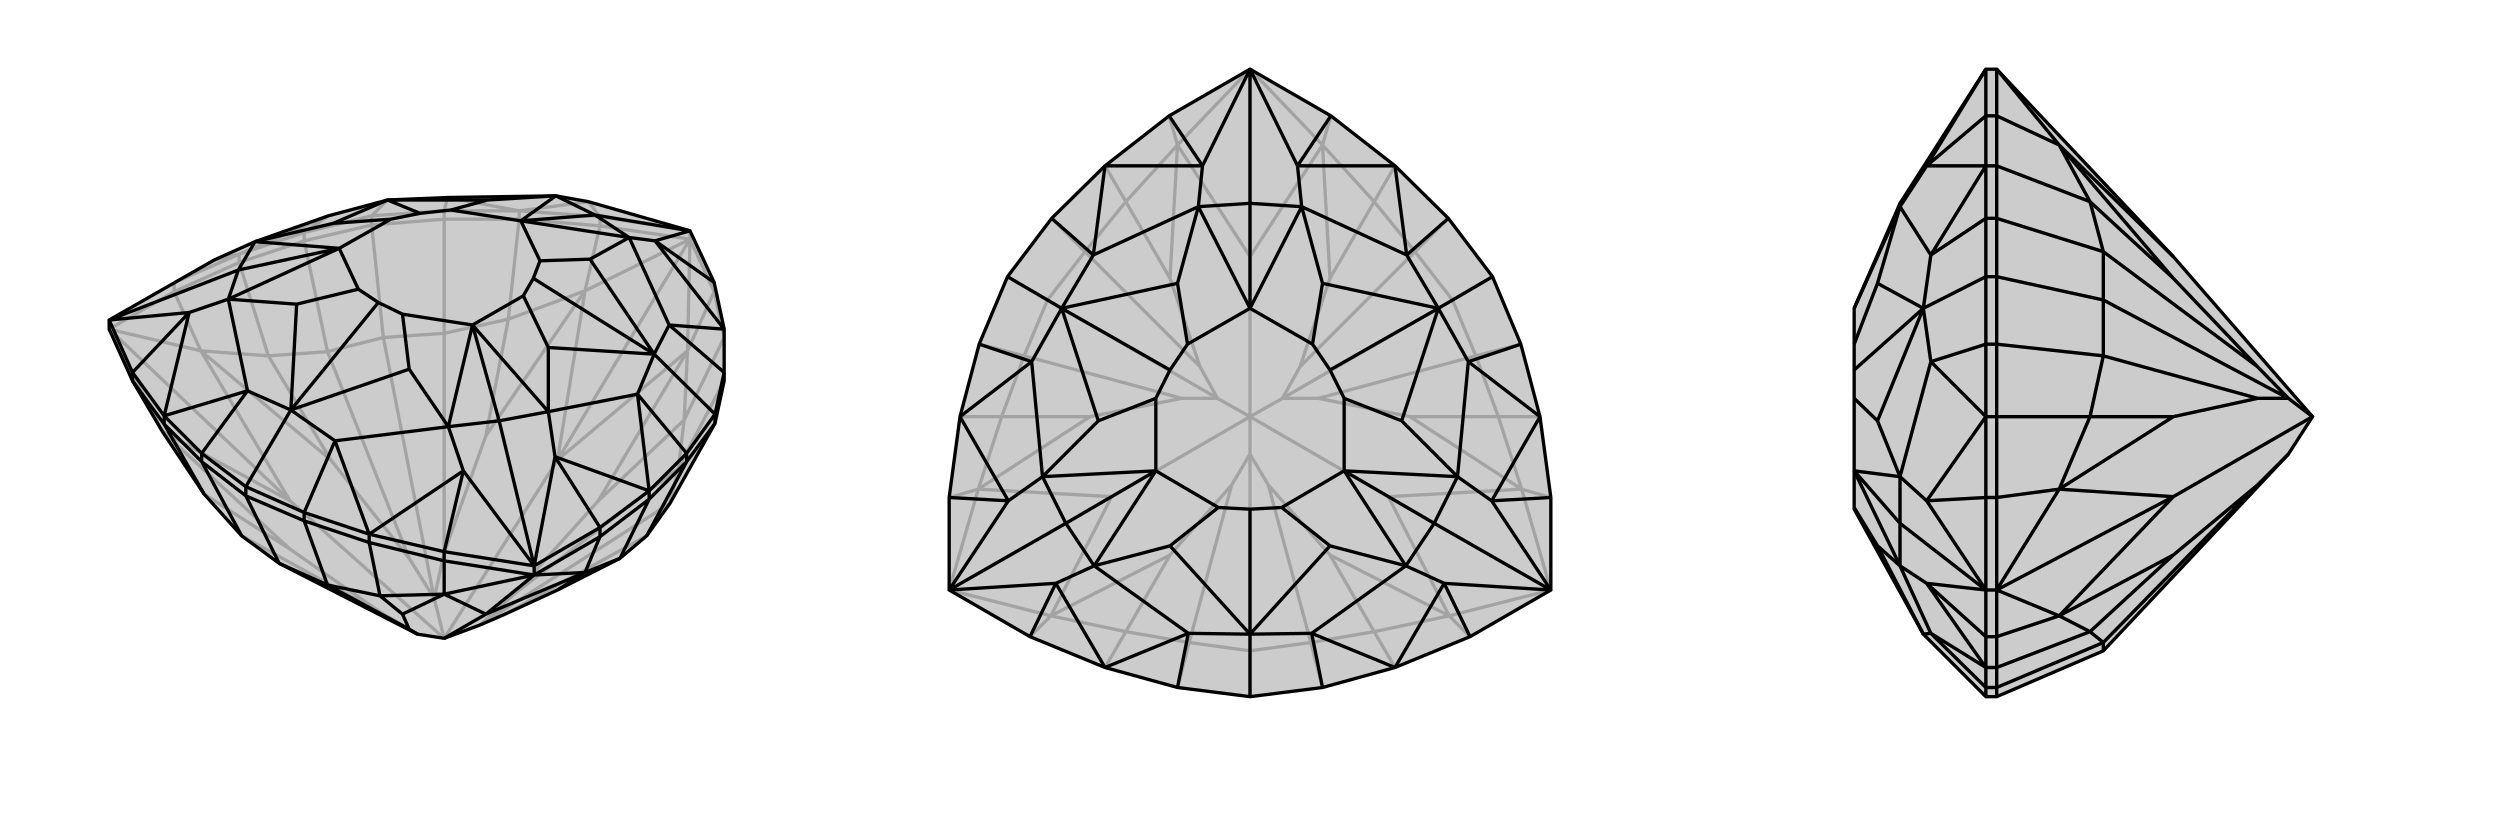 <svg xmlns="http://www.w3.org/2000/svg" viewBox="0 0 3000 1000">
    <g stroke="currentColor" stroke-width="4" fill="none" transform="translate(33 42)">
        <path fill="currentColor" stroke="none" fill-opacity=".2" d="M126,415L162,476L212,551L257,601L302,634L468,719L500,724L543,708L573,695L636,666L711,628L743,601L771,562L825,466L836,415L836,405L836,353L824,297L795,235L673,200L634,193L504,195L432,198L361,217L273,248L224,270L98,342L98,353z" />
<path stroke-opacity=".2" d="M257,601L427,695M212,551L315,617M98,353L315,559M289,385L364,510M360,380L458,628M427,363L488,676M500,358L500,621M577,341L550,481M795,245L636,510M788,462L685,559M781,520L585,670M771,562L543,708M743,601L573,695M413,228L413,217M332,247L332,237M500,221L500,211M254,273L254,263M590,221L590,211M176,308L176,297M687,229L687,218M824,308L824,297M795,245L795,235M795,245L669,307M795,245L687,229M98,353L162,476M98,353L208,379M98,353L176,308M795,245L792,379M795,245L824,308M577,341L669,307M590,221L687,229M669,307L687,229M208,379L289,385M176,308L254,273M176,308L208,379M792,379L788,462M836,363L824,308M792,379L824,308M577,341L500,358M590,221L500,221M577,341L590,221M289,385L360,380M254,273L332,247M289,385L254,273M788,462L781,520M788,462L836,363M427,363L500,358M500,221L413,228M500,358L500,221M360,380L427,363M413,228L332,247M360,380L332,247M427,363L413,228M781,520L771,562M781,520L836,415M500,621L488,676M500,621L550,481M669,307L550,481M669,307L636,510M427,695L468,719M427,695L315,617M162,476L315,617M162,476L315,559M208,379L315,559M208,379L364,510M364,510L458,628M458,628L488,676M488,676L500,724M315,559L500,724M792,379L636,510M792,379L685,559M685,559L585,670M543,708L585,670M500,724L636,510M413,217L332,237M413,217L500,211M413,217L432,198M332,237L254,263M332,237L361,217M500,211L590,211M500,211L504,195M176,297L254,263M590,211L687,218M687,218L795,235M687,218L673,200M254,263L361,217M254,263L224,270M590,211L504,195M590,211L673,200" />
<path d="M126,415L162,476L212,551L257,601L302,634L468,719L500,724L543,708L573,695L636,666L711,628L743,601L771,562L825,466L836,415L836,405L836,353L824,297L795,235L673,200L634,193L504,195L432,198L361,217L273,248L224,270L98,342L98,353z" />
<path d="M608,648L550,695M423,673L450,695M360,660L458,713M825,466L825,455M262,553L262,542M332,583L332,573M791,512L791,502M209,512L209,502M410,609L410,599M746,557L746,547M164,467L164,457M500,631L500,620M687,602L687,591M608,648L608,637M126,415L126,405M608,648L669,645M608,648L687,602M608,648L500,671M608,648L500,631M711,628L669,645M687,602L746,557M687,602L669,645M164,467L126,415M500,671L423,673M410,609L500,631M500,671L500,631M746,557L791,512M711,628L746,557M164,467L209,512M212,551L164,467M423,673L360,660M410,609L332,583M423,673L410,609M825,466L791,512M743,601L791,512M262,553L209,512M257,601L209,512M360,660L302,634M262,553L332,583M360,660L332,583M262,553L302,634M669,645L636,666M669,645L550,695M500,671L550,695M500,671L450,695M450,695L458,713M468,719L458,713M550,695L500,724M825,455L836,405M262,542L332,573M262,542L209,502M262,542L316,450M825,455L791,502M825,455L752,383M836,405L770,348M332,573L410,599M332,573L369,487M209,502L164,457M209,502L264,427M791,502L746,547M791,502L732,431M410,599L500,620M164,457L126,405M687,591L746,547M824,297L753,247M500,620L608,637M500,620L523,523M126,405L98,342M126,405L194,333M687,591L608,637M687,591L633,506M410,599L369,487M410,599L523,523M836,353L770,348M836,353L753,247M164,457L264,427M164,457L194,333M746,547L732,431M746,547L633,506M795,235L753,247M753,247L722,243M608,637L523,523M523,523L505,470M98,342L194,333M194,333L241,317M98,342L253,282M608,637L633,506M633,506L625,452M608,637L566,463M795,235L681,216M369,487L316,450M369,487L505,470M732,431L752,383M732,431L625,452M752,383L770,348M770,348L722,243M264,427L316,450M264,427L241,317M316,450L458,401M752,383L625,375M752,383L675,269M752,383L607,292M432,198L552,198M432,198L367,226M432,198L471,214M316,450L323,323M316,450L421,321M566,463L505,470M566,463L625,452M566,463L534,348M681,216L722,243M681,216L634,193M681,216L592,223M253,282L273,248M253,282L241,317M253,282L374,256M625,452L625,375M625,375L595,313M625,452L534,348M722,243L675,269M675,269L615,271M722,243L592,223M634,193L552,198M552,198L508,210M634,193L592,223M273,248L367,226M367,226L436,221M273,248L374,256M241,317L323,323M323,323L397,305M241,317L374,256M505,470L458,401M458,401L450,335M505,470L534,348M421,321L450,335M607,292L595,313M607,292L615,271M471,214L508,210M471,214L436,221M421,321L397,305M595,313L534,348M615,271L592,223M508,210L592,223M436,221L374,256M397,305L374,256M450,335L534,348" />
    </g>
    <g stroke="currentColor" stroke-width="4" fill="none" transform="translate(1000 0)">
        <path fill="currentColor" stroke="none" fill-opacity=".2" d="M738,262L674,199L597,139L500,83L403,139L326,199L262,262L209,332L175,413L152,500L139,597L139,708L236,764L326,801L413,825L500,836L587,825L674,801L764,764L861,708L861,597L848,500L825,413L791,332z" />
<path stroke-opacity=".2" d="M427,771L478,582M351,758L404,666M139,708L334,596M202,500L308,500M229,427L418,478M257,360L461,478M302,302L440,440M351,242L404,334M500,83L500,308M649,242L596,334M698,302L560,440M743,360L539,478M771,427L582,478M798,500L692,500M861,708L666,596M649,758L596,666M500,781L500,545M573,771L522,582M500,83L413,174M861,708L826,587M139,708L261,739M861,708L739,739M139,708L174,587M500,83L587,174M351,242L413,174M413,174L403,139M798,500L826,587M861,597L826,587M351,758L261,739M261,739L236,764M739,739L649,758M739,739L764,764M174,587L202,500M139,597L174,587M587,174L649,242M587,174L597,139M351,242L302,302M351,242L326,199M798,500L771,427M798,500L848,500M351,758L427,771M351,758L326,801M649,758L573,771M649,758L674,801M202,500L229,427M202,500L152,500M649,242L698,302M649,242L674,199M257,360L302,302M302,302L262,262M771,427L743,360M771,427L825,413M427,771L500,781M427,771L413,825M573,771L500,781M573,771L587,825M500,836L500,781M229,427L257,360M229,427L175,413M257,360L209,332M698,302L743,360M698,302L738,262M791,332L743,360M440,440L461,478M440,440L404,334M413,174L404,334M413,174L500,308M539,478L582,478M582,478L692,500M826,587L692,500M826,587L666,596M478,582L500,545M478,582L404,666M261,739L404,666M261,739L334,596M739,739L666,596M739,739L596,666M596,666L522,582M500,545L522,582M666,596L500,500M500,545L500,500M174,587L334,596M174,587L308,500M308,500L418,478M418,478L461,478M461,478L500,500M334,596L500,500M587,174L500,308M587,174L596,334M596,334L560,440M539,478L560,440M500,500L500,308M539,478L500,500" />
<path d="M738,262L674,199L597,139L500,83L403,139L326,199L262,262L209,332L175,413L152,500L139,597L139,708L236,764L326,801L413,825L500,836L587,825L674,801L764,764L861,708L861,597L848,500L825,413L791,332z" />
<path d="M500,836L500,761M791,332L726,370M209,332L274,370M738,262L688,306M175,413L238,434M587,825L574,760M413,825L426,760M825,413L762,434M262,262L312,306M597,139L557,199M139,597L210,601M764,764L733,700M236,764L267,700M861,597L790,601M403,139L443,199M152,500L238,434M152,500L210,601M674,801L574,760M674,801L733,700M674,199L688,306M674,199L557,199M326,199L312,306M326,199L443,199M326,801L426,760M326,801L267,700M848,500L762,434M848,500L790,601M500,83L557,199M557,199L562,248M139,708L210,601M210,601L251,572M861,708L733,700M733,700L687,679M139,708L267,700M267,700L313,679M139,708L279,628M861,708L790,601M790,601L749,572M861,708L721,628M500,83L443,199M443,199L438,248M500,83L500,244M574,760L500,761M574,760L687,679M762,434L726,370M762,434L749,572M726,370L688,306M688,306L562,248M274,370L312,306M312,306L438,248M238,434L274,370M238,434L251,572M426,760L500,761M426,760L313,679M500,761L596,655M726,370L682,505M726,370L587,340M726,370L596,444M274,370L413,340M274,370L318,505M274,370L404,444M500,761L404,655M500,761L500,611M721,628L687,679M721,628L749,572M721,628L613,565M500,244L562,248M500,244L438,248M500,244L500,370M279,628L251,572M279,628L313,679M279,628L387,565M749,572L682,505M682,505L613,478M749,572L613,565M562,248L587,340M587,340L575,413M562,248L500,370M438,248L413,340M413,340L425,413M438,248L500,370M251,572L318,505M318,505L387,478M251,572L387,565M313,679L404,655M404,655L462,609M313,679L387,565M687,679L596,655M596,655L538,609M687,679L613,565M500,611L538,609M596,444L613,478M596,444L575,413M404,444L425,413M404,444L387,478M500,611L462,609M613,478L613,565M575,413L500,370M425,413L500,370M387,478L387,565M462,609L387,565M538,609L613,565" />
    </g>
    <g stroke="currentColor" stroke-width="4" fill="none" transform="translate(2000 0)">
        <path fill="currentColor" stroke="none" fill-opacity=".2" d="M608,308L775,500L746,545L524,781L396,836L383,836L308,761L225,611L225,609L225,565L225,565L225,565L225,478L225,444L225,413L225,370L225,370L280,244L383,83L396,83z" />
<path stroke-opacity=".2" d="M524,771L709,582M508,758L608,666M396,708L608,596M508,500L608,500M524,427L709,478M524,360L746,478M524,302L709,440M508,242L608,334M396,332L383,332M396,413L383,413M396,262L383,262M396,825L383,825M396,500L383,500M396,199L383,199M396,801L383,801M396,597L383,597M396,139L383,139M396,764L383,764M396,708L383,708M396,83L471,174M396,83L396,139M396,708L471,739M396,708L396,764M396,708L471,587M396,708L396,597M508,242L471,174M396,199L396,139M471,174L396,139M508,758L471,739M396,801L396,764M471,739L396,764M471,587L508,500M396,597L396,500M396,597L471,587M508,242L524,302M396,199L396,262M508,242L396,199M508,758L524,771M396,801L396,825M508,758L396,801M508,500L524,427M396,500L396,413M508,500L396,500M524,360L524,302M396,262L396,332M524,302L396,262M524,771L524,781M396,836L396,825M524,771L396,825M524,427L524,360M396,332L396,413M524,427L396,413M524,360L396,332M709,440L746,478M709,440L608,334M471,174L608,334M471,174L608,308M709,582L746,545M709,582L608,666M471,739L608,666M471,739L608,596M471,587L608,596M471,587L608,500M608,500L709,478M709,478L746,478M746,478L775,500M608,596L775,500M383,332L383,413M383,836L383,825M383,332L383,262M383,332L308,370M383,413L383,500M383,413L317,434M383,825L383,801M383,825L317,760M383,262L383,199M383,262L317,306M383,597L383,500M383,801L383,764M383,199L383,139M383,597L383,708M383,597L312,601M383,764L383,708M383,764L312,700M383,139L383,83M383,139L312,199M383,500L317,434M383,500L312,601M383,199L317,306M383,199L312,199M383,801L317,760M383,801L312,700M383,708L312,601M312,601L280,572M383,708L312,700M312,700L280,679M383,708L280,628M383,83L312,199M312,199L280,248M308,370L317,306M317,306L280,248M317,434L308,370M317,434L280,572M317,760L308,761M317,760L280,679M308,370L253,340M308,370L253,505M308,370L225,444M308,761L253,655M280,244L280,248M280,628L280,572M280,628L280,679M280,628L225,565M280,248L253,340M253,340L225,413M280,248L225,370M280,572L253,505M253,505L225,478M280,572L225,565M280,679L253,655M253,655L225,609M280,679L225,565" />
<path d="M608,308L775,500L746,545L524,781L396,836L383,836L308,761L225,611L225,609L225,565L225,565L225,565L225,478L225,444L225,413L225,370L225,370L280,244L383,83L396,83z" />
<path d="M508,242L608,334M524,302L709,440M524,360L746,478M524,427L709,478M508,500L608,500M396,708L608,596M508,758L608,666M524,771L709,582M396,332L383,332M396,825L383,825M396,262L383,262M396,413L383,413M396,801L383,801M396,199L383,199M396,500L383,500M396,764L383,764M396,139L383,139M396,597L383,597M396,708L383,708M396,708L471,587M396,708L396,597M396,708L471,739M396,708L396,764M396,83L471,174M396,83L396,139M508,500L471,587M396,597L396,500M396,597L471,587M471,739L508,758M396,801L396,764M471,739L396,764M471,174L508,242M396,199L396,139M471,174L396,139M508,500L524,427M396,500L396,413M508,500L396,500M508,758L524,771M396,801L396,825M508,758L396,801M508,242L524,302M396,199L396,262M508,242L396,199M524,427L524,360M396,332L396,413M524,427L396,413M524,771L524,781M396,836L396,825M524,771L396,825M524,302L524,360M396,332L396,262M524,302L396,262M396,332L524,360M746,478L709,478M709,478L608,500M471,587L608,500M471,587L608,596M471,739L608,596M471,739L608,666M608,666L709,582M746,545L709,582M608,596L775,500M471,174L608,308M471,174L608,334M608,334L709,440M746,478L709,440M746,478L775,500M383,332L383,262M383,836L383,825M383,332L383,413M383,332L308,370M383,262L383,199M383,262L317,306M383,825L383,801M383,825L317,760M383,413L383,500M383,413L317,434M383,199L383,139M383,801L383,764M383,597L383,500M383,139L383,83M383,139L312,199M383,764L383,708M383,764L312,700M383,597L383,708M383,597L312,601M383,801L317,760M383,801L312,700M383,199L317,306M383,199L312,199M383,500L317,434M383,500L312,601M383,83L312,199M312,199L280,248M383,708L312,700M312,700L280,679M383,708L312,601M312,601L280,572M383,708L280,628M317,760L308,761M317,760L280,679M317,434L308,370M317,434L280,572M308,370L317,306M317,306L280,248M308,761L253,655M308,370L253,505M308,370L253,340M308,370L225,444M280,628L280,679M280,628L280,572M280,628L225,565M280,244L280,248M280,572L253,505M253,505L225,478M280,572L225,565M280,248L253,340M253,340L225,413M280,248L225,370M280,679L253,655M253,655L225,609M280,679L225,565" />
    </g>
</svg>